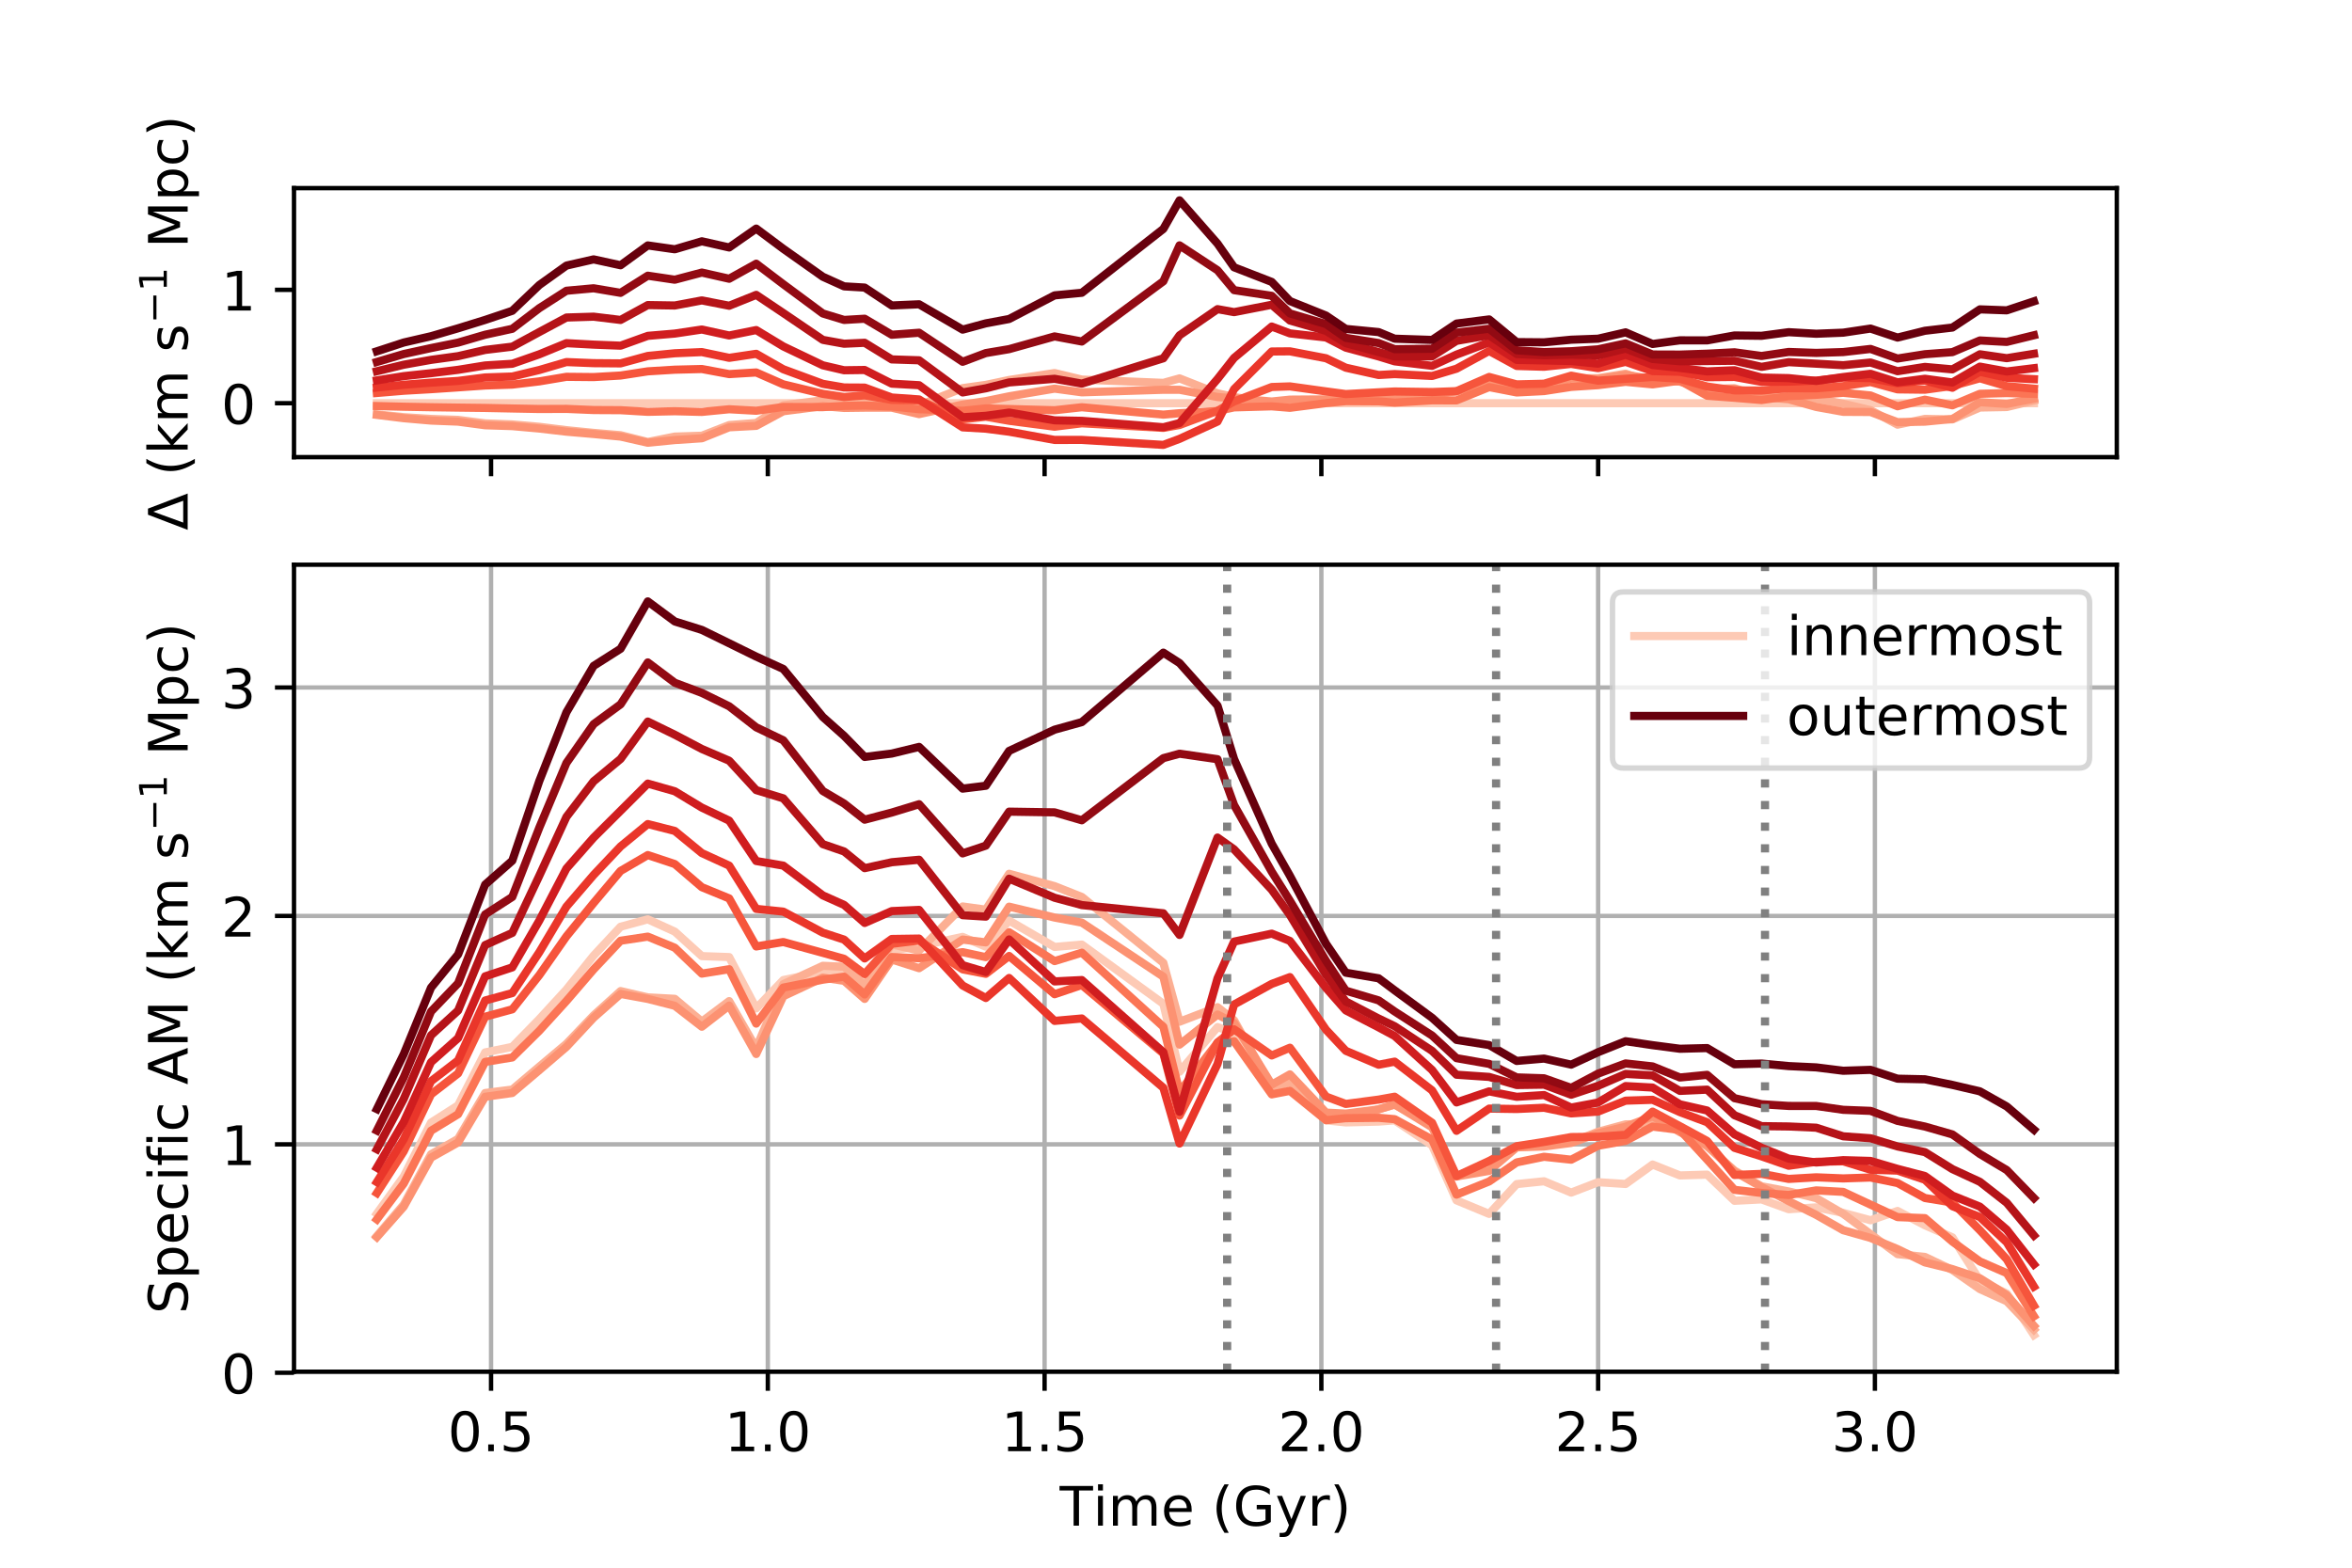 <?xml version="1.0"?>
 <!-- Created with matplotlib (https://matplotlib.org/) -->
<svg height="288" version="1.1" viewBox="0 0 432 288" width="432" xmlns="http://www.w3.org/2000/svg" xmlns:xlink="http://www.w3.org/1999/xlink"> <defs> <style type="text/css">
*{stroke-linecap:butt;stroke-linejoin:round;} </style> </defs> <g id="figure_1"> <g id="patch_1"> <path d="M 0 288 L 432 288 L 432 0 L 0 0 z
" style="fill:#ffffff;"></path> </g> <g id="axes_1"> <g id="patch_2"> <path d="M 54 83.978 L 388.8 83.978 L 388.8 34.56 L 54 34.56 z
" style="fill:#ffffff;"></path> </g> <g id="matplotlib.axis_1"> <g id="xtick_1"> <g id="line2d_1"> <defs> <path d="M 0 0 L 0 3.5 " id="m465f547530" style="stroke:#000000;stroke-width:0.8;"></path> </defs> <g> <use style="stroke:#000000;stroke-width:0.8;" x="90.193" xlink:href="#m465f547530" y="83.978"></use> </g> </g> </g> <g id="xtick_2"> <g id="line2d_2"> <g> <use style="stroke:#000000;stroke-width:0.8;" x="141.028" xlink:href="#m465f547530" y="83.978"></use> </g> </g> </g> <g id="xtick_3"> <g id="line2d_3"> <g> <use style="stroke:#000000;stroke-width:0.8;" x="191.863" xlink:href="#m465f547530" y="83.978"></use> </g> </g> </g> <g id="xtick_4"> <g id="line2d_4"> <g> <use style="stroke:#000000;stroke-width:0.8;" x="242.699" xlink:href="#m465f547530" y="83.978"></use> </g> </g> </g> <g id="xtick_5"> <g id="line2d_5"> <g> <use style="stroke:#000000;stroke-width:0.8;" x="293.534" xlink:href="#m465f547530" y="83.978"></use> </g> </g> </g> <g id="xtick_6"> <g id="line2d_6"> <g> <use style="stroke:#000000;stroke-width:0.8;" x="344.369" xlink:href="#m465f547530" y="83.978"></use> </g> </g> </g> </g> <g id="matplotlib.axis_2"> <g id="ytick_1"> <g id="line2d_7"> <defs> <path d="M 0 0 L -3.5 0 " id="mdb90ae3351" style="stroke:#000000;stroke-width:0.8;"></path> </defs> <g> <use style="stroke:#000000;stroke-width:0.8;" x="54" xlink:href="#mdb90ae3351" y="74.076"></use> </g> </g> <g id="text_1">  <defs> <path d="M 31.781 66.406 Q 24.172 66.406 20.328 58.906 Q 16.5 51.422 16.5 36.375 Q 16.5 21.391 20.328 13.891 Q 24.172 6.391 31.781 6.391 Q 39.453 6.391 43.281 13.891 Q 47.125 21.391 47.125 36.375 Q 47.125 51.422 43.281 58.906 Q 39.453 66.406 31.781 66.406 z
M 31.781 74.219 Q 44.047 74.219 50.516 64.516 Q 56.984 54.828 56.984 36.375 Q 56.984 17.969 50.516 8.266 Q 44.047 -1.422 31.781 -1.422 Q 19.531 -1.422 13.062 8.266 Q 6.594 17.969 6.594 36.375 Q 6.594 54.828 13.062 64.516 Q 19.531 74.219 31.781 74.219 z
" id="DejaVuSans-48"></path> </defs> <g transform="translate(40.638 77.876)scale(0.1 -0.1)"> <use xlink:href="#DejaVuSans-48"></use> </g> </g> </g> <g id="ytick_2"> <g id="line2d_8"> <g> <use style="stroke:#000000;stroke-width:0.8;" x="54" xlink:href="#mdb90ae3351" y="53.247"></use> </g> </g> <g id="text_2">  <defs> <path d="M 12.406 8.297 L 28.516 8.297 L 28.516 63.922 L 10.984 60.406 L 10.984 69.391 L 28.422 72.906 L 38.281 72.906 L 38.281 8.297 L 54.391 8.297 L 54.391 0 L 12.406 0 z
" id="DejaVuSans-49"></path> </defs> <g transform="translate(40.638 57.047)scale(0.1 -0.1)"> <use xlink:href="#DejaVuSans-49"></use> </g> </g> </g> <g id="text_3">  <defs> <path d="M 34.188 63.188 L 14.156 8.203 L 54.25 8.203 z
M 0.781 0 L 28.609 72.906 L 39.797 72.906 L 67.578 0 z
" id="DejaVuSans-916"></path> <path id="DejaVuSans-32"></path> <path d="M 31 75.875 Q 24.469 64.656 21.281 53.656 Q 18.109 42.672 18.109 31.391 Q 18.109 20.125 21.312 9.062 Q 24.516 -2 31 -13.188 L 23.188 -13.188 Q 15.875 -1.703 12.234 9.375 Q 8.594 20.453 8.594 31.391 Q 8.594 42.281 12.203 53.312 Q 15.828 64.359 23.188 75.875 z
" id="DejaVuSans-40"></path> <path d="M 9.078 75.984 L 18.109 75.984 L 18.109 31.109 L 44.922 54.688 L 56.391 54.688 L 27.391 29.109 L 57.625 0 L 45.906 0 L 18.109 26.703 L 18.109 0 L 9.078 0 z
" id="DejaVuSans-107"></path> <path d="M 52 44.188 Q 55.375 50.25 60.062 53.125 Q 64.75 56 71.094 56 Q 79.641 56 84.281 50.016 Q 88.922 44.047 88.922 33.016 L 88.922 0 L 79.891 0 L 79.891 32.719 Q 79.891 40.578 77.094 44.375 Q 74.312 48.188 68.609 48.188 Q 61.625 48.188 57.562 43.547 Q 53.516 38.922 53.516 30.906 L 53.516 0 L 44.484 0 L 44.484 32.719 Q 44.484 40.625 41.703 44.406 Q 38.922 48.188 33.109 48.188 Q 26.219 48.188 22.156 43.531 Q 18.109 38.875 18.109 30.906 L 18.109 0 L 9.078 0 L 9.078 54.688 L 18.109 54.688 L 18.109 46.188 Q 21.188 51.219 25.484 53.609 Q 29.781 56 35.688 56 Q 41.656 56 45.828 52.969 Q 50 49.953 52 44.188 z
" id="DejaVuSans-109"></path> <path d="M 44.281 53.078 L 44.281 44.578 Q 40.484 46.531 36.375 47.5 Q 32.281 48.484 27.875 48.484 Q 21.188 48.484 17.844 46.438 Q 14.5 44.391 14.5 40.281 Q 14.5 37.156 16.891 35.375 Q 19.281 33.594 26.516 31.984 L 29.594 31.297 Q 39.156 29.25 43.188 25.516 Q 47.219 21.781 47.219 15.094 Q 47.219 7.469 41.188 3.016 Q 35.156 -1.422 24.609 -1.422 Q 20.219 -1.422 15.453 -0.562 Q 10.688 0.297 5.422 2 L 5.422 11.281 Q 10.406 8.688 15.234 7.391 Q 20.062 6.109 24.812 6.109 Q 31.156 6.109 34.562 8.281 Q 37.984 10.453 37.984 14.406 Q 37.984 18.062 35.516 20.016 Q 33.062 21.969 24.703 23.781 L 21.578 24.516 Q 13.234 26.266 9.516 29.906 Q 5.812 33.547 5.812 39.891 Q 5.812 47.609 11.281 51.797 Q 16.75 56 26.812 56 Q 31.781 56 36.172 55.266 Q 40.578 54.547 44.281 53.078 z
" id="DejaVuSans-115"></path> <path d="M 10.594 35.5 L 73.188 35.5 L 73.188 27.203 L 10.594 27.203 z
" id="DejaVuSans-8722"></path> <path d="M 9.812 72.906 L 24.516 72.906 L 43.109 23.297 L 61.812 72.906 L 76.516 72.906 L 76.516 0 L 66.891 0 L 66.891 64.016 L 48.094 14.016 L 38.188 14.016 L 19.391 64.016 L 19.391 0 L 9.812 0 z
" id="DejaVuSans-77"></path> <path d="M 18.109 8.203 L 18.109 -20.797 L 9.078 -20.797 L 9.078 54.688 L 18.109 54.688 L 18.109 46.391 Q 20.953 51.266 25.266 53.625 Q 29.594 56 35.594 56 Q 45.562 56 51.781 48.094 Q 58.016 40.188 58.016 27.297 Q 58.016 14.406 51.781 6.484 Q 45.562 -1.422 35.594 -1.422 Q 29.594 -1.422 25.266 0.953 Q 20.953 3.328 18.109 8.203 z
M 48.688 27.297 Q 48.688 37.203 44.609 42.844 Q 40.531 48.484 33.406 48.484 Q 26.266 48.484 22.188 42.844 Q 18.109 37.203 18.109 27.297 Q 18.109 17.391 22.188 11.75 Q 26.266 6.109 33.406 6.109 Q 40.531 6.109 44.609 11.75 Q 48.688 17.391 48.688 27.297 z
" id="DejaVuSans-112"></path> <path d="M 48.781 52.594 L 48.781 44.188 Q 44.969 46.297 41.141 47.344 Q 37.312 48.391 33.406 48.391 Q 24.656 48.391 19.812 42.844 Q 14.984 37.312 14.984 27.297 Q 14.984 17.281 19.812 11.734 Q 24.656 6.203 33.406 6.203 Q 37.312 6.203 41.141 7.25 Q 44.969 8.297 48.781 10.406 L 48.781 2.094 Q 45.016 0.344 40.984 -0.531 Q 36.969 -1.422 32.422 -1.422 Q 20.062 -1.422 12.781 6.344 Q 5.516 14.109 5.516 27.297 Q 5.516 40.672 12.859 48.328 Q 20.219 56 33.016 56 Q 37.156 56 41.109 55.141 Q 45.062 54.297 48.781 52.594 z
" id="DejaVuSans-99"></path> <path d="M 8.016 75.875 L 15.828 75.875 Q 23.141 64.359 26.781 53.312 Q 30.422 42.281 30.422 31.391 Q 30.422 20.453 26.781 9.375 Q 23.141 -1.703 15.828 -13.188 L 8.016 -13.188 Q 14.5 -2 17.703 9.062 Q 20.906 20.125 20.906 31.391 Q 20.906 42.672 17.703 53.656 Q 14.5 64.656 8.016 75.875 z
" id="DejaVuSans-41"></path> </defs> <g transform="translate(34.538 97.419)rotate(-90)scale(0.1 -0.1)"> <use transform="translate(0 0.684)" xlink:href="#DejaVuSans-916"></use> <use transform="translate(68.408 0.684)" xlink:href="#DejaVuSans-32"></use> <use transform="translate(100.195 0.684)" xlink:href="#DejaVuSans-40"></use> <use transform="translate(139.209 0.684)" xlink:href="#DejaVuSans-107"></use> <use transform="translate(197.119 0.684)" xlink:href="#DejaVuSans-109"></use> <use transform="translate(327.002 0.684)" xlink:href="#DejaVuSans-115"></use> <use transform="translate(380.058 38.966)scale(0.7)" xlink:href="#DejaVuSans-8722"></use> <use transform="translate(438.711 38.966)scale(0.7)" xlink:href="#DejaVuSans-49"></use> <use transform="translate(518.451 0.684)" xlink:href="#DejaVuSans-77"></use> <use transform="translate(604.731 0.684)" xlink:href="#DejaVuSans-112"></use> <use transform="translate(668.207 0.684)" xlink:href="#DejaVuSans-99"></use> <use transform="translate(723.188 0.684)" xlink:href="#DejaVuSans-41"></use> </g> </g> </g> <g id="line2d_9"> <path clip-path="url(#p749b520348)" d="M 69.218 74.076 L 74.155 74.076 L 79.167 74.076 L 84.14 74.076 L 89.109 74.076 L 94.092 74.076 L 99.06 74.076 L 104.04 74.076 L 109.031 74.076 L 113.983 74.076 L 118.982 74.076 L 123.941 74.076 L 128.911 74.076 L 133.93 74.076 L 138.896 74.076 L 143.87 74.076 L 151.135 74.076 L 155.042 74.076 L 158.816 74.076 L 163.79 74.076 L 168.813 74.076 L 176.815 74.076 L 181.069 74.076 L 185.349 74.076 L 193.7 74.076 L 198.705 74.076 L 213.677 74.076 L 216.651 74.076 L 223.626 74.076 L 226.67 74.076 L 233.586 74.076 L 236.923 74.076 L 243.561 74.076 L 247.187 74.076 L 253.218 74.076 L 256.168 74.076 L 263.039 74.076 L 267.523 74.076 L 273.517 74.076 L 278.574 74.076 L 283.601 74.076 L 288.586 74.076 L 293.525 74.076 L 298.583 74.076 L 303.539 74.076 L 308.558 74.076 L 313.555 74.076 L 318.582 74.076 L 323.554 74.076 L 328.535 74.076 L 333.596 74.076 L 338.553 74.076 L 343.566 74.076 L 348.528 74.076 L 353.556 74.076 L 358.604 74.076 L 363.653 74.076 L 368.587 74.076 L 373.582 74.076 " style="fill:none;stroke:#fdcab5;stroke-linecap:square;stroke-width:1.5;"></path> </g> <g id="line2d_10"> <path clip-path="url(#p749b520348)" d="M 69.218 76.123 L 74.155 76.64 L 79.167 76.96 L 84.14 77.132 L 89.109 77.778 L 94.092 77.969 L 99.06 78.41 L 104.04 79.026 L 109.031 79.524 L 113.983 79.946 L 118.982 81.196 L 123.941 80.208 L 128.911 80.047 L 133.93 78.09 L 138.896 77.704 L 143.87 74.449 L 151.135 73.532 L 155.042 73.654 L 158.816 73.64 L 163.79 73.518 L 168.813 74.473 L 176.815 71.301 L 181.069 70.704 L 185.349 69.807 L 193.7 68.532 L 198.705 69.733 L 213.677 70.339 L 216.651 69.514 L 223.626 72.26 L 226.67 72.932 L 233.586 74.024 L 236.923 74.161 L 243.561 73.83 L 247.187 73.595 L 253.218 72.945 L 256.168 72.638 L 263.039 72.252 L 267.523 71.91 L 273.517 69.693 L 278.574 70.71 L 283.601 70.795 L 288.586 69.481 L 293.525 69.479 L 298.583 68.64 L 303.539 70.369 L 308.558 69.731 L 313.555 71.512 L 318.582 71.317 L 323.554 72.88 L 328.535 72.455 L 333.596 73.238 L 338.553 74.16 L 343.566 75.344 L 348.528 78.014 L 353.556 76.961 L 358.604 77.051 L 363.653 74.864 L 368.587 74.776 L 373.582 73.589 " style="fill:none;stroke:#fcaf93;stroke-linecap:square;stroke-width:1.5;"></path> </g> <g id="line2d_11"> <path clip-path="url(#p749b520348)" d="M 69.218 76.215 L 74.155 76.827 L 79.167 77.264 L 84.14 77.458 L 89.109 78.123 L 94.092 78.282 L 99.06 78.726 L 104.04 79.303 L 109.031 79.732 L 113.983 80.204 L 118.982 81.336 L 123.941 80.842 L 128.911 80.515 L 133.93 78.498 L 138.896 78.233 L 143.87 75.549 L 151.135 74.616 L 155.042 74.943 L 158.816 74.895 L 163.79 74.895 L 168.813 76.078 L 176.815 74.323 L 181.069 73.685 L 185.349 72.806 L 193.7 71.397 L 198.705 72.073 L 213.677 71.604 L 216.651 71.605 L 223.626 72.933 L 226.67 73.173 L 233.586 73.76 L 236.923 73.415 L 243.561 73.368 L 247.187 73.274 L 253.218 72.963 L 256.168 72.625 L 263.039 72.437 L 267.523 71.897 L 273.517 70.152 L 278.574 70.727 L 283.601 70.906 L 288.586 69.549 L 293.525 69.617 L 298.583 68.85 L 303.539 69.675 L 308.558 70.122 L 313.555 71.411 L 318.582 71.412 L 323.554 72.951 L 328.535 73.34 L 333.596 74.764 L 338.553 75.658 L 343.566 75.688 L 348.528 77.554 L 353.556 77.462 L 358.604 76.972 L 363.653 73.88 L 368.587 74.21 L 373.582 73.243 " style="fill:none;stroke:#fc9272;stroke-linecap:square;stroke-width:1.5;"></path> </g> <g id="line2d_12"> <path clip-path="url(#p749b520348)" d="M 69.218 74.596 L 74.155 74.719 L 79.167 74.811 L 84.14 74.882 L 89.109 74.942 L 94.092 75.043 L 99.06 75.136 L 104.04 75.116 L 109.031 75.328 L 113.983 75.355 L 118.982 75.656 L 123.941 75.546 L 128.911 75.672 L 133.93 75.183 L 138.896 75.461 L 143.87 74.764 L 151.135 74.796 L 155.042 74.564 L 158.816 74.492 L 163.79 74.672 L 168.813 75.173 L 176.815 75.468 L 181.069 75.03 L 185.349 75.139 L 193.7 75.367 L 198.705 74.815 L 213.677 76.171 L 216.651 75.911 L 223.626 75.503 L 226.67 74.839 L 233.586 74.646 L 236.923 74.919 L 243.561 74.06 L 247.187 73.693 L 253.218 73.73 L 256.168 73.969 L 263.039 73.543 L 267.523 73.554 L 273.517 71.117 L 278.574 72.098 L 283.601 71.844 L 288.586 71.076 L 293.525 70.754 L 298.583 70.143 L 303.539 70.614 L 308.558 69.927 L 313.555 72.704 L 318.582 73.076 L 323.554 73.488 L 328.535 72.779 L 333.596 72.529 L 338.553 72.16 L 343.566 72.652 L 348.528 74.638 L 353.556 73.426 L 358.604 74.462 L 363.653 72.345 L 368.587 72.21 L 373.582 72.363 " style="fill:none;stroke:#fb7555;stroke-linecap:square;stroke-width:1.5;"></path> </g> <g id="line2d_13"> <path clip-path="url(#p749b520348)" d="M 69.218 72.194 L 74.155 71.782 L 79.167 71.496 L 84.14 71.162 L 89.109 70.819 L 94.092 70.653 L 99.06 70.062 L 104.04 69.226 L 109.031 69.273 L 113.983 68.988 L 118.982 68.218 L 123.941 67.916 L 128.911 67.791 L 133.93 68.726 L 138.896 68.425 L 143.87 70.608 L 151.135 72.351 L 155.042 72.935 L 158.816 72.634 L 163.79 73.465 L 168.813 73.554 L 176.815 77.037 L 181.069 76.552 L 185.349 77.302 L 193.7 78.387 L 198.705 77.763 L 213.677 78.606 L 216.651 78.075 L 223.626 75.469 L 226.67 73.754 L 233.586 71.097 L 236.923 70.985 L 243.561 71.907 L 247.187 72.393 L 253.218 72.07 L 256.168 71.919 L 263.039 72.019 L 267.523 71.859 L 273.517 69.247 L 278.574 70.618 L 283.601 70.489 L 288.586 69.012 L 293.525 69.933 L 298.583 69.59 L 303.539 69.252 L 308.558 69.584 L 313.555 71.006 L 318.582 71.72 L 323.554 71.748 L 328.535 71.313 L 333.596 71.336 L 338.553 70.932 L 343.566 70.18 L 348.528 71.53 L 353.556 71.591 L 358.604 70.902 L 363.653 69.497 L 368.587 70.943 L 373.582 71.401 " style="fill:none;stroke:#f6553c;stroke-linecap:square;stroke-width:1.5;"></path> </g> <g id="line2d_14"> <path clip-path="url(#p749b520348)" d="M 69.218 71.197 L 74.155 70.681 L 79.167 70.297 L 84.14 69.978 L 89.109 69.341 L 94.092 69.17 L 99.06 67.974 L 104.04 66.514 L 109.031 66.716 L 113.983 66.757 L 118.982 65.391 L 123.941 64.898 L 128.911 64.682 L 133.93 65.737 L 138.896 64.999 L 143.87 67.835 L 151.135 70.512 L 155.042 71.185 L 158.816 71.206 L 163.79 73.025 L 168.813 73.377 L 176.815 78.509 L 181.069 78.755 L 185.349 79.31 L 193.7 80.82 L 198.705 80.815 L 213.677 81.732 L 216.651 80.621 L 223.626 77.444 L 226.67 71.488 L 233.586 64.572 L 236.923 64.544 L 243.561 65.815 L 247.187 67.549 L 253.218 68.891 L 256.168 68.722 L 263.039 69.068 L 267.523 67.734 L 273.517 64.473 L 278.574 67.229 L 283.601 67.373 L 288.586 66.856 L 293.525 67.638 L 298.583 66.479 L 303.539 68.173 L 308.558 68.302 L 313.555 69.298 L 318.582 69.248 L 323.554 70.152 L 328.535 70.113 L 333.596 69.921 L 338.553 69.373 L 343.566 69.47 L 348.528 70.397 L 353.556 69.924 L 358.604 71.235 L 363.653 68.296 L 368.587 69.4 L 373.582 69.66 " style="fill:none;stroke:#ea362a;stroke-linecap:square;stroke-width:1.5;"></path> </g> <g id="line2d_15"> <path clip-path="url(#p749b520348)" d="M 69.218 69.883 L 74.155 69.101 L 79.167 68.561 L 84.14 67.942 L 89.109 67.138 L 94.092 66.829 L 99.06 65.087 L 104.04 63.039 L 109.031 63.311 L 113.983 63.504 L 118.982 61.701 L 123.941 61.28 L 128.911 60.536 L 133.93 61.634 L 138.896 60.635 L 143.87 63.639 L 151.135 67.111 L 155.042 68.02 L 158.816 67.969 L 163.79 70.483 L 168.813 70.764 L 176.815 76.654 L 181.069 76.389 L 185.349 75.796 L 193.7 77.219 L 198.705 77.311 L 213.677 78.489 L 216.651 77.723 L 223.626 69.628 L 226.67 65.753 L 233.586 59.989 L 236.923 61.246 L 243.561 61.999 L 247.187 63.863 L 253.218 65.482 L 256.168 66.383 L 263.039 67.208 L 267.523 65.144 L 273.517 62.902 L 278.574 66.117 L 283.601 66.215 L 288.586 66.322 L 293.525 66.812 L 298.583 65.149 L 303.539 67.054 L 308.558 67.589 L 313.555 68.228 L 318.582 68.015 L 323.554 69.364 L 328.535 69.465 L 333.596 69.984 L 338.553 69.268 L 343.566 68.668 L 348.528 70.238 L 353.556 69.583 L 358.604 70.266 L 363.653 67.348 L 368.587 68.248 L 373.582 67.634 " style="fill:none;stroke:#d01d1f;stroke-linecap:square;stroke-width:1.5;"></path> </g> <g id="line2d_16"> <path clip-path="url(#p749b520348)" d="M 69.218 68.199 L 74.155 67.003 L 79.167 66.11 L 84.14 65.428 L 89.109 64.284 L 94.092 63.684 L 99.06 60.996 L 104.04 58.331 L 109.031 58.177 L 113.983 58.778 L 118.982 56.045 L 123.941 56.123 L 128.911 55.188 L 133.93 56.169 L 138.896 54.17 L 143.87 57.505 L 151.135 62.439 L 155.042 63.145 L 158.816 62.972 L 163.79 66.027 L 168.813 66.19 L 176.815 72.098 L 181.069 71.337 L 185.349 70.255 L 193.7 69.59 L 198.705 70.474 L 213.677 65.821 L 216.651 61.6 L 223.626 56.792 L 226.67 57.342 L 233.586 55.988 L 236.923 58.885 L 243.561 60.789 L 247.187 63.05 L 253.218 64.678 L 256.168 65.494 L 263.039 65.464 L 267.523 62.618 L 273.517 61.585 L 278.574 65.043 L 283.601 65.266 L 288.586 65.152 L 293.525 65.287 L 298.583 64.041 L 303.539 65.949 L 308.558 66.367 L 313.555 66.328 L 318.582 66.275 L 323.554 67.395 L 328.535 66.53 L 333.596 66.812 L 338.553 67.094 L 343.566 66.599 L 348.528 68.194 L 353.556 67.404 L 358.604 67.855 L 363.653 65.084 L 368.587 65.8 L 373.582 64.994 " style="fill:none;stroke:#b51318;stroke-linecap:square;stroke-width:1.5;"></path> </g> <g id="line2d_17"> <path clip-path="url(#p749b520348)" d="M 69.218 66.498 L 74.155 65.039 L 79.167 63.944 L 84.14 62.942 L 89.109 61.492 L 94.092 60.405 L 99.06 56.611 L 104.04 53.414 L 109.031 52.96 L 113.983 53.798 L 118.982 50.65 L 123.941 51.385 L 128.911 50.074 L 133.93 51.207 L 138.896 48.444 L 143.87 52.212 L 151.135 57.591 L 155.042 58.776 L 158.816 58.552 L 163.79 61.498 L 168.813 61.126 L 176.815 66.463 L 181.069 64.863 L 185.349 64.141 L 193.7 61.803 L 198.705 62.741 L 213.677 51.674 L 216.651 45.074 L 223.626 49.648 L 226.67 53.302 L 233.586 54.346 L 236.923 57.581 L 243.561 59.54 L 247.187 62.064 L 253.218 63.023 L 256.168 64.149 L 263.039 64.067 L 267.523 61.108 L 273.517 60.394 L 278.574 64.346 L 283.601 64.686 L 288.586 64.525 L 293.525 64.176 L 298.583 63.084 L 303.539 65.127 L 308.558 65.144 L 313.555 64.977 L 318.582 64.72 L 323.554 65.397 L 328.535 64.658 L 333.596 64.831 L 338.553 64.677 L 343.566 64.103 L 348.528 65.865 L 353.556 65.072 L 358.604 64.69 L 363.653 62.547 L 368.587 62.813 L 373.582 61.589 " style="fill:none;stroke:#920a13;stroke-linecap:square;stroke-width:1.5;"></path> </g> <g id="line2d_18"> <path clip-path="url(#p749b520348)" d="M 69.218 64.537 L 74.155 62.925 L 79.167 61.766 L 84.14 60.312 L 89.109 58.773 L 94.092 57.099 L 99.06 52.358 L 104.04 48.79 L 109.031 47.651 L 113.983 48.731 L 118.982 45.087 L 123.941 45.795 L 128.911 44.33 L 133.93 45.462 L 138.896 41.994 L 143.87 45.706 L 151.135 50.841 L 155.042 52.607 L 158.816 52.829 L 163.79 56.118 L 168.813 55.9 L 176.815 60.557 L 181.069 59.403 L 185.349 58.603 L 193.7 54.263 L 198.705 53.787 L 213.677 42.054 L 216.651 36.806 L 223.626 44.759 L 226.67 49.107 L 233.586 51.792 L 236.923 55.306 L 243.561 57.972 L 247.187 60.425 L 253.218 61.008 L 256.168 62.222 L 263.039 62.449 L 267.523 59.443 L 273.517 58.679 L 278.574 62.847 L 283.601 62.889 L 288.586 62.408 L 293.525 62.224 L 298.583 61.057 L 303.539 63.191 L 308.558 62.524 L 313.555 62.535 L 318.582 61.628 L 323.554 61.688 L 328.535 61.024 L 333.596 61.312 L 338.553 61.114 L 343.566 60.362 L 348.528 62.015 L 353.556 60.764 L 358.604 60.175 L 363.653 56.832 L 368.587 57.013 L 373.582 55.355 " style="fill:none;stroke:#67000d;stroke-linecap:square;stroke-width:1.5;"></path> </g> <g id="patch_3"> <path d="M 54 83.978 L 54 34.56 " style="fill:none;stroke:#000000;stroke-linecap:square;stroke-linejoin:miter;stroke-width:0.8;"></path> </g> <g id="patch_4"> <path d="M 388.8 83.978 L 388.8 34.56 " style="fill:none;stroke:#000000;stroke-linecap:square;stroke-linejoin:miter;stroke-width:0.8;"></path> </g> <g id="patch_5"> <path d="M 54 83.978 L 388.8 83.978 " style="fill:none;stroke:#000000;stroke-linecap:square;stroke-linejoin:miter;stroke-width:0.8;"></path> </g> <g id="patch_6"> <path d="M 54 34.56 L 388.8 34.56 " style="fill:none;stroke:#000000;stroke-linecap:square;stroke-linejoin:miter;stroke-width:0.8;"></path> </g> </g> <g id="axes_2"> <g id="patch_7"> <path d="M 54 252 L 388.8 252 L 388.8 103.745 L 54 103.745 z
" style="fill:#ffffff;"></path> </g> <g id="matplotlib.axis_3"> <g id="xtick_7"> <g id="line2d_19"> <path clip-path="url(#p226a833ae9)" d="M 90.193 252 L 90.193 103.745 " style="fill:none;stroke:#b0b0b0;stroke-linecap:square;stroke-width:0.8;"></path> </g> <g id="line2d_20"> <g> <use style="stroke:#000000;stroke-width:0.8;" x="90.193" xlink:href="#m465f547530" y="252"></use> </g> </g> <g id="text_4">  <defs> <path d="M 10.688 12.406 L 21 12.406 L 21 0 L 10.688 0 z
" id="DejaVuSans-46"></path> <path d="M 10.797 72.906 L 49.516 72.906 L 49.516 64.594 L 19.828 64.594 L 19.828 46.734 Q 21.969 47.469 24.109 47.828 Q 26.266 48.188 28.422 48.188 Q 40.625 48.188 47.75 41.5 Q 54.891 34.812 54.891 23.391 Q 54.891 11.625 47.562 5.094 Q 40.234 -1.422 26.906 -1.422 Q 22.312 -1.422 17.547 -0.641 Q 12.797 0.141 7.719 1.703 L 7.719 11.625 Q 12.109 9.234 16.797 8.062 Q 21.484 6.891 26.703 6.891 Q 35.156 6.891 40.078 11.328 Q 45.016 15.766 45.016 23.391 Q 45.016 31 40.078 35.438 Q 35.156 39.891 26.703 39.891 Q 22.75 39.891 18.812 39.016 Q 14.891 38.141 10.797 36.281 z
" id="DejaVuSans-53"></path> </defs> <g transform="translate(82.241 266.598)scale(0.1 -0.1)"> <use xlink:href="#DejaVuSans-48"></use> <use x="63.623" xlink:href="#DejaVuSans-46"></use> <use x="95.41" xlink:href="#DejaVuSans-53"></use> </g> </g> </g> <g id="xtick_8"> <g id="line2d_21"> <path clip-path="url(#p226a833ae9)" d="M 141.028 252 L 141.028 103.745 " style="fill:none;stroke:#b0b0b0;stroke-linecap:square;stroke-width:0.8;"></path> </g> <g id="line2d_22"> <g> <use style="stroke:#000000;stroke-width:0.8;" x="141.028" xlink:href="#m465f547530" y="252"></use> </g> </g> <g id="text_5">  <g transform="translate(133.077 266.598)scale(0.1 -0.1)"> <use xlink:href="#DejaVuSans-49"></use> <use x="63.623" xlink:href="#DejaVuSans-46"></use> <use x="95.41" xlink:href="#DejaVuSans-48"></use> </g> </g> </g> <g id="xtick_9"> <g id="line2d_23"> <path clip-path="url(#p226a833ae9)" d="M 191.863 252 L 191.863 103.745 " style="fill:none;stroke:#b0b0b0;stroke-linecap:square;stroke-width:0.8;"></path> </g> <g id="line2d_24"> <g> <use style="stroke:#000000;stroke-width:0.8;" x="191.863" xlink:href="#m465f547530" y="252"></use> </g> </g> <g id="text_6">  <g transform="translate(183.912 266.598)scale(0.1 -0.1)"> <use xlink:href="#DejaVuSans-49"></use> <use x="63.623" xlink:href="#DejaVuSans-46"></use> <use x="95.41" xlink:href="#DejaVuSans-53"></use> </g> </g> </g> <g id="xtick_10"> <g id="line2d_25"> <path clip-path="url(#p226a833ae9)" d="M 242.699 252 L 242.699 103.745 " style="fill:none;stroke:#b0b0b0;stroke-linecap:square;stroke-width:0.8;"></path> </g> <g id="line2d_26"> <g> <use style="stroke:#000000;stroke-width:0.8;" x="242.699" xlink:href="#m465f547530" y="252"></use> </g> </g> <g id="text_7">  <defs> <path d="M 19.188 8.297 L 53.609 8.297 L 53.609 0 L 7.328 0 L 7.328 8.297 Q 12.938 14.109 22.625 23.891 Q 32.328 33.688 34.812 36.531 Q 39.547 41.844 41.422 45.531 Q 43.312 49.219 43.312 52.781 Q 43.312 58.594 39.234 62.25 Q 35.156 65.922 28.609 65.922 Q 23.969 65.922 18.812 64.312 Q 13.672 62.703 7.812 59.422 L 7.812 69.391 Q 13.766 71.781 18.938 73 Q 24.125 74.219 28.422 74.219 Q 39.75 74.219 46.484 68.547 Q 53.219 62.891 53.219 53.422 Q 53.219 48.922 51.531 44.891 Q 49.859 40.875 45.406 35.406 Q 44.188 33.984 37.641 27.219 Q 31.109 20.453 19.188 8.297 z
" id="DejaVuSans-50"></path> </defs> <g transform="translate(234.747 266.598)scale(0.1 -0.1)"> <use xlink:href="#DejaVuSans-50"></use> <use x="63.623" xlink:href="#DejaVuSans-46"></use> <use x="95.41" xlink:href="#DejaVuSans-48"></use> </g> </g> </g> <g id="xtick_11"> <g id="line2d_27"> <path clip-path="url(#p226a833ae9)" d="M 293.534 252 L 293.534 103.745 " style="fill:none;stroke:#b0b0b0;stroke-linecap:square;stroke-width:0.8;"></path> </g> <g id="line2d_28"> <g> <use style="stroke:#000000;stroke-width:0.8;" x="293.534" xlink:href="#m465f547530" y="252"></use> </g> </g> <g id="text_8">  <g transform="translate(285.582 266.598)scale(0.1 -0.1)"> <use xlink:href="#DejaVuSans-50"></use> <use x="63.623" xlink:href="#DejaVuSans-46"></use> <use x="95.41" xlink:href="#DejaVuSans-53"></use> </g> </g> </g> <g id="xtick_12"> <g id="line2d_29"> <path clip-path="url(#p226a833ae9)" d="M 344.369 252 L 344.369 103.745 " style="fill:none;stroke:#b0b0b0;stroke-linecap:square;stroke-width:0.8;"></path> </g> <g id="line2d_30"> <g> <use style="stroke:#000000;stroke-width:0.8;" x="344.369" xlink:href="#m465f547530" y="252"></use> </g> </g> <g id="text_9">  <defs> <path d="M 40.578 39.312 Q 47.656 37.797 51.625 33 Q 55.609 28.219 55.609 21.188 Q 55.609 10.406 48.188 4.484 Q 40.766 -1.422 27.094 -1.422 Q 22.516 -1.422 17.656 -0.516 Q 12.797 0.391 7.625 2.203 L 7.625 11.719 Q 11.719 9.328 16.594 8.109 Q 21.484 6.891 26.812 6.891 Q 36.078 6.891 40.938 10.547 Q 45.797 14.203 45.797 21.188 Q 45.797 27.641 41.281 31.266 Q 36.766 34.906 28.719 34.906 L 20.219 34.906 L 20.219 43.016 L 29.109 43.016 Q 36.375 43.016 40.234 45.922 Q 44.094 48.828 44.094 54.297 Q 44.094 59.906 40.109 62.906 Q 36.141 65.922 28.719 65.922 Q 24.656 65.922 20.016 65.031 Q 15.375 64.156 9.812 62.312 L 9.812 71.094 Q 15.438 72.656 20.344 73.438 Q 25.25 74.219 29.594 74.219 Q 40.828 74.219 47.359 69.109 Q 53.906 64.016 53.906 55.328 Q 53.906 49.266 50.438 45.094 Q 46.969 40.922 40.578 39.312 z
" id="DejaVuSans-51"></path> </defs> <g transform="translate(336.418 266.598)scale(0.1 -0.1)"> <use xlink:href="#DejaVuSans-51"></use> <use x="63.623" xlink:href="#DejaVuSans-46"></use> <use x="95.41" xlink:href="#DejaVuSans-48"></use> </g> </g> </g> <g id="text_10">  <defs> <path d="M -0.297 72.906 L 61.375 72.906 L 61.375 64.594 L 35.5 64.594 L 35.5 0 L 25.594 0 L 25.594 64.594 L -0.297 64.594 z
" id="DejaVuSans-84"></path> <path d="M 9.422 54.688 L 18.406 54.688 L 18.406 0 L 9.422 0 z
M 9.422 75.984 L 18.406 75.984 L 18.406 64.594 L 9.422 64.594 z
" id="DejaVuSans-105"></path> <path d="M 56.203 29.594 L 56.203 25.203 L 14.891 25.203 Q 15.484 15.922 20.484 11.062 Q 25.484 6.203 34.422 6.203 Q 39.594 6.203 44.453 7.469 Q 49.312 8.734 54.109 11.281 L 54.109 2.781 Q 49.266 0.734 44.188 -0.344 Q 39.109 -1.422 33.891 -1.422 Q 20.797 -1.422 13.156 6.188 Q 5.516 13.812 5.516 26.812 Q 5.516 40.234 12.766 48.109 Q 20.016 56 32.328 56 Q 43.359 56 49.781 48.891 Q 56.203 41.797 56.203 29.594 z
M 47.219 32.234 Q 47.125 39.594 43.094 43.984 Q 39.062 48.391 32.422 48.391 Q 24.906 48.391 20.391 44.141 Q 15.875 39.891 15.188 32.172 z
" id="DejaVuSans-101"></path> <path d="M 59.516 10.406 L 59.516 29.984 L 43.406 29.984 L 43.406 38.094 L 69.281 38.094 L 69.281 6.781 Q 63.578 2.734 56.688 0.656 Q 49.812 -1.422 42 -1.422 Q 24.906 -1.422 15.25 8.562 Q 5.609 18.562 5.609 36.375 Q 5.609 54.25 15.25 64.234 Q 24.906 74.219 42 74.219 Q 49.125 74.219 55.547 72.453 Q 61.969 70.703 67.391 67.281 L 67.391 56.781 Q 61.922 61.422 55.766 63.766 Q 49.609 66.109 42.828 66.109 Q 29.438 66.109 22.719 58.641 Q 16.016 51.172 16.016 36.375 Q 16.016 21.625 22.719 14.156 Q 29.438 6.688 42.828 6.688 Q 48.047 6.688 52.141 7.594 Q 56.25 8.5 59.516 10.406 z
" id="DejaVuSans-71"></path> <path d="M 32.172 -5.078 Q 28.375 -14.844 24.75 -17.812 Q 21.141 -20.797 15.094 -20.797 L 7.906 -20.797 L 7.906 -13.281 L 13.188 -13.281 Q 16.891 -13.281 18.938 -11.516 Q 21 -9.766 23.484 -3.219 L 25.094 0.875 L 2.984 54.688 L 12.5 54.688 L 29.594 11.922 L 46.688 54.688 L 56.203 54.688 z
" id="DejaVuSans-121"></path> <path d="M 41.109 46.297 Q 39.594 47.172 37.812 47.578 Q 36.031 48 33.891 48 Q 26.266 48 22.188 43.047 Q 18.109 38.094 18.109 28.812 L 18.109 0 L 9.078 0 L 9.078 54.688 L 18.109 54.688 L 18.109 46.188 Q 20.953 51.172 25.484 53.578 Q 30.031 56 36.531 56 Q 37.453 56 38.578 55.875 Q 39.703 55.766 41.062 55.516 z
" id="DejaVuSans-114"></path> </defs> <g transform="translate(194.633 280.277)scale(0.1 -0.1)"> <use xlink:href="#DejaVuSans-84"></use> <use x="61.037" xlink:href="#DejaVuSans-105"></use> <use x="88.82" xlink:href="#DejaVuSans-109"></use> <use x="186.232" xlink:href="#DejaVuSans-101"></use> <use x="247.756" xlink:href="#DejaVuSans-32"></use> <use x="279.543" xlink:href="#DejaVuSans-40"></use> <use x="318.557" xlink:href="#DejaVuSans-71"></use> <use x="396.047" xlink:href="#DejaVuSans-121"></use> <use x="455.227" xlink:href="#DejaVuSans-114"></use> <use x="496.34" xlink:href="#DejaVuSans-41"></use> </g> </g> </g> <g id="matplotlib.axis_4"> <g id="ytick_3"> <g id="line2d_31"> <path clip-path="url(#p226a833ae9)" d="M 54 252.188 L 388.8 252.188 " style="fill:none;stroke:#b0b0b0;stroke-linecap:square;stroke-width:0.8;"></path> </g> <g id="line2d_32"> <g> <use style="stroke:#000000;stroke-width:0.8;" x="54" xlink:href="#mdb90ae3351" y="252.188"></use> </g> </g> <g id="text_11">  <g transform="translate(40.638 255.987)scale(0.1 -0.1)"> <use xlink:href="#DejaVuSans-48"></use> </g> </g> </g> <g id="ytick_4"> <g id="line2d_33"> <path clip-path="url(#p226a833ae9)" d="M 54 210.226 L 388.8 210.226 " style="fill:none;stroke:#b0b0b0;stroke-linecap:square;stroke-width:0.8;"></path> </g> <g id="line2d_34"> <g> <use style="stroke:#000000;stroke-width:0.8;" x="54" xlink:href="#mdb90ae3351" y="210.226"></use> </g> </g> <g id="text_12">  <g transform="translate(40.638 214.025)scale(0.1 -0.1)"> <use xlink:href="#DejaVuSans-49"></use> </g> </g> </g> <g id="ytick_5"> <g id="line2d_35"> <path clip-path="url(#p226a833ae9)" d="M 54 168.264 L 388.8 168.264 " style="fill:none;stroke:#b0b0b0;stroke-linecap:square;stroke-width:0.8;"></path> </g> <g id="line2d_36"> <g> <use style="stroke:#000000;stroke-width:0.8;" x="54" xlink:href="#mdb90ae3351" y="168.264"></use> </g> </g> <g id="text_13">  <g transform="translate(40.638 172.063)scale(0.1 -0.1)"> <use xlink:href="#DejaVuSans-50"></use> </g> </g> </g> <g id="ytick_6"> <g id="line2d_37"> <path clip-path="url(#p226a833ae9)" d="M 54 126.302 L 388.8 126.302 " style="fill:none;stroke:#b0b0b0;stroke-linecap:square;stroke-width:0.8;"></path> </g> <g id="line2d_38"> <g> <use style="stroke:#000000;stroke-width:0.8;" x="54" xlink:href="#mdb90ae3351" y="126.302"></use> </g> </g> <g id="text_14">  <g transform="translate(40.638 130.101)scale(0.1 -0.1)"> <use xlink:href="#DejaVuSans-51"></use> </g> </g> </g> <g id="text_15">  <defs> <path d="M 53.516 70.516 L 53.516 60.891 Q 47.906 63.578 42.922 64.891 Q 37.938 66.219 33.297 66.219 Q 25.25 66.219 20.875 63.094 Q 16.5 59.969 16.5 54.203 Q 16.5 49.359 19.406 46.891 Q 22.312 44.438 30.422 42.922 L 36.375 41.703 Q 47.406 39.594 52.656 34.297 Q 57.906 29 57.906 20.125 Q 57.906 9.516 50.797 4.047 Q 43.703 -1.422 29.984 -1.422 Q 24.812 -1.422 18.969 -0.25 Q 13.141 0.922 6.891 3.219 L 6.891 13.375 Q 12.891 10.016 18.656 8.297 Q 24.422 6.594 29.984 6.594 Q 38.422 6.594 43.016 9.906 Q 47.609 13.234 47.609 19.391 Q 47.609 24.75 44.312 27.781 Q 41.016 30.812 33.5 32.328 L 27.484 33.5 Q 16.453 35.688 11.516 40.375 Q 6.594 45.062 6.594 53.422 Q 6.594 63.094 13.406 68.656 Q 20.219 74.219 32.172 74.219 Q 37.312 74.219 42.625 73.281 Q 47.953 72.359 53.516 70.516 z
" id="DejaVuSans-83"></path> <path d="M 37.109 75.984 L 37.109 68.5 L 28.516 68.5 Q 23.688 68.5 21.797 66.547 Q 19.922 64.594 19.922 59.516 L 19.922 54.688 L 34.719 54.688 L 34.719 47.703 L 19.922 47.703 L 19.922 0 L 10.891 0 L 10.891 47.703 L 2.297 47.703 L 2.297 54.688 L 10.891 54.688 L 10.891 58.5 Q 10.891 67.625 15.141 71.797 Q 19.391 75.984 28.609 75.984 z
" id="DejaVuSans-102"></path> <path d="M 34.188 63.188 L 20.797 26.906 L 47.609 26.906 z
M 28.609 72.906 L 39.797 72.906 L 67.578 0 L 57.328 0 L 50.688 18.703 L 17.828 18.703 L 11.188 0 L 0.781 0 z
" id="DejaVuSans-65"></path> </defs> <g transform="translate(34.538 241.373)rotate(-90)scale(0.1 -0.1)"> <use transform="translate(0 0.684)" xlink:href="#DejaVuSans-83"></use> <use transform="translate(63.477 0.684)" xlink:href="#DejaVuSans-112"></use> <use transform="translate(126.953 0.684)" xlink:href="#DejaVuSans-101"></use> <use transform="translate(188.477 0.684)" xlink:href="#DejaVuSans-99"></use> <use transform="translate(243.457 0.684)" xlink:href="#DejaVuSans-105"></use> <use transform="translate(271.24 0.684)" xlink:href="#DejaVuSans-102"></use> <use transform="translate(306.445 0.684)" xlink:href="#DejaVuSans-105"></use> <use transform="translate(334.229 0.684)" xlink:href="#DejaVuSans-99"></use> <use transform="translate(389.209 0.684)" xlink:href="#DejaVuSans-32"></use> <use transform="translate(420.996 0.684)" xlink:href="#DejaVuSans-65"></use> <use transform="translate(489.404 0.684)" xlink:href="#DejaVuSans-77"></use> <use transform="translate(575.684 0.684)" xlink:href="#DejaVuSans-32"></use> <use transform="translate(607.471 0.684)" xlink:href="#DejaVuSans-40"></use> <use transform="translate(646.484 0.684)" xlink:href="#DejaVuSans-107"></use> <use transform="translate(704.395 0.684)" xlink:href="#DejaVuSans-109"></use> <use transform="translate(834.277 0.684)" xlink:href="#DejaVuSans-115"></use> <use transform="translate(887.334 38.966)scale(0.7)" xlink:href="#DejaVuSans-8722"></use> <use transform="translate(945.986 38.966)scale(0.7)" xlink:href="#DejaVuSans-49"></use> <use transform="translate(1025.727 0.684)" xlink:href="#DejaVuSans-77"></use> <use transform="translate(1112.006 0.684)" xlink:href="#DejaVuSans-112"></use> <use transform="translate(1175.483 0.684)" xlink:href="#DejaVuSans-99"></use> <use transform="translate(1230.463 0.684)" xlink:href="#DejaVuSans-41"></use> </g> </g> </g> <g id="line2d_39"> <path clip-path="url(#p226a833ae9)" d="M 69.218 222.966 L 74.155 216.133 L 79.167 206.244 L 84.14 203.07 L 89.109 193.34 L 94.092 192.32 L 99.06 187.222 L 104.04 181.79 L 109.031 175.568 L 113.983 170.249 L 118.982 168.887 L 123.941 171.143 L 128.911 175.648 L 133.93 175.825 L 138.896 185.255 L 143.87 180.048 L 151.135 178.525 L 155.042 178.443 L 158.816 181.86 L 163.79 174.617 L 168.813 173.833 L 176.815 172.116 L 181.069 173.914 L 185.349 169.123 L 193.7 173.963 L 198.705 173.531 L 213.677 184.409 L 216.651 196.891 L 223.626 188.689 L 226.67 189.749 L 233.586 199.899 L 236.923 198.707 L 243.561 205.825 L 247.187 206.196 L 253.218 206.05 L 256.168 205.821 L 263.039 210.408 L 267.523 220.52 L 273.517 223.006 L 278.574 217.53 L 283.601 217.01 L 288.586 219.092 L 293.525 217.181 L 298.583 217.509 L 303.539 213.939 L 308.558 215.941 L 313.555 215.791 L 318.582 220.598 L 323.554 220.344 L 328.535 222.148 L 333.596 221.805 L 338.553 222.821 L 343.566 224.171 L 348.528 222.465 L 353.556 225.096 L 358.604 227.315 L 363.653 235.231 L 368.587 237.644 L 373.582 245.261 " style="fill:none;stroke:#fdcab5;stroke-linecap:square;stroke-width:1.5;"></path> </g> <g id="line2d_40"> <path clip-path="url(#p226a833ae9)" d="M 69.218 227.089 L 74.155 221.297 L 79.167 212.053 L 84.14 209.225 L 89.109 200.798 L 94.092 200.163 L 99.06 195.952 L 104.04 191.762 L 109.031 186.542 L 113.983 182.073 L 118.982 183.229 L 123.941 183.495 L 128.911 187.676 L 133.93 183.912 L 138.896 192.563 L 143.87 180.798 L 151.135 177.428 L 155.042 177.593 L 158.816 180.982 L 163.79 173.492 L 168.813 174.631 L 176.815 166.526 L 181.069 167.119 L 185.349 160.521 L 193.7 162.793 L 198.705 164.78 L 213.677 176.881 L 216.651 187.7 L 223.626 185.029 L 226.67 187.444 L 233.586 199.792 L 236.923 198.878 L 243.561 205.328 L 247.187 205.226 L 253.218 203.769 L 256.168 202.924 L 263.039 206.733 L 267.523 216.156 L 273.517 214.176 L 278.574 210.748 L 283.601 210.399 L 288.586 209.833 L 293.525 207.918 L 298.583 206.556 L 303.539 206.47 L 308.558 207.186 L 313.555 210.625 L 318.582 215.039 L 323.554 217.934 L 328.535 218.881 L 333.596 220.115 L 338.553 222.989 L 343.566 226.725 L 348.528 230.397 L 353.556 230.907 L 358.604 233.307 L 363.653 236.816 L 368.587 239.053 L 373.582 244.279 " style="fill:none;stroke:#fcaf93;stroke-linecap:square;stroke-width:1.5;"></path> </g> <g id="line2d_41"> <path clip-path="url(#p226a833ae9)" d="M 69.218 227.274 L 74.155 221.675 L 79.167 212.666 L 84.14 209.881 L 89.109 201.491 L 94.092 200.793 L 99.06 196.587 L 104.04 192.319 L 109.031 186.961 L 113.983 182.593 L 118.982 183.511 L 123.941 184.772 L 128.911 188.62 L 133.93 184.733 L 138.896 193.629 L 143.87 183.015 L 151.135 179.611 L 155.042 180.189 L 158.816 183.508 L 163.79 176.266 L 168.813 177.865 L 176.815 172.612 L 181.069 173.124 L 185.349 166.563 L 193.7 168.564 L 198.705 169.494 L 213.677 179.428 L 216.651 191.912 L 223.626 186.386 L 226.67 187.929 L 233.586 199.262 L 236.923 197.374 L 243.561 204.397 L 247.187 204.579 L 253.218 203.806 L 256.168 202.897 L 263.039 207.106 L 267.523 216.13 L 273.517 215.1 L 278.574 210.782 L 283.601 210.623 L 288.586 209.97 L 293.525 208.196 L 298.583 206.98 L 303.539 205.073 L 308.558 207.974 L 313.555 210.421 L 318.582 215.23 L 323.554 218.077 L 328.535 220.664 L 333.596 223.19 L 338.553 226.006 L 343.566 227.418 L 348.528 229.47 L 353.556 231.918 L 358.604 233.149 L 363.653 234.835 L 368.587 237.914 L 373.582 243.582 " style="fill:none;stroke:#fc9272;stroke-linecap:square;stroke-width:1.5;"></path> </g> <g id="line2d_42"> <path clip-path="url(#p226a833ae9)" d="M 69.218 224.013 L 74.155 217.428 L 79.167 207.724 L 84.14 204.693 L 89.109 195.085 L 94.092 194.268 L 99.06 189.355 L 104.04 183.884 L 109.031 178.089 L 113.983 172.823 L 118.982 172.068 L 123.941 174.104 L 128.911 178.863 L 133.93 178.055 L 138.896 188.044 L 143.87 181.434 L 151.135 179.975 L 155.042 179.425 L 158.816 182.696 L 163.79 175.817 L 168.813 176.042 L 176.815 174.92 L 181.069 175.836 L 185.349 171.264 L 193.7 176.564 L 198.705 175.019 L 213.677 188.629 L 216.651 200.586 L 223.626 191.563 L 226.67 191.286 L 233.586 201.047 L 236.923 200.404 L 243.561 205.791 L 247.187 205.423 L 253.218 205.352 L 256.168 205.604 L 263.039 209.333 L 267.523 219.467 L 273.517 217.045 L 278.574 213.544 L 283.601 212.512 L 288.586 213.047 L 293.525 210.487 L 298.583 209.585 L 303.539 206.964 L 308.558 207.582 L 313.555 213.027 L 318.582 218.583 L 323.554 219.158 L 328.535 219.533 L 333.596 218.688 L 338.553 218.96 L 343.566 221.302 L 348.528 223.596 L 353.556 223.785 L 358.604 228.092 L 363.653 231.742 L 368.587 233.884 L 373.582 241.809 " style="fill:none;stroke:#fb7555;stroke-linecap:square;stroke-width:1.5;"></path> </g> <g id="line2d_43"> <path clip-path="url(#p226a833ae9)" d="M 69.218 219.173 L 74.155 211.511 L 79.167 201.045 L 84.14 197.198 L 89.109 186.777 L 94.092 185.424 L 99.06 179.135 L 104.04 172.018 L 109.031 165.89 L 113.983 159.997 L 118.982 157.085 L 123.941 158.732 L 128.911 162.986 L 133.93 165.047 L 138.896 173.871 L 143.87 173.059 L 151.135 175.049 L 155.042 176.143 L 158.816 178.953 L 163.79 173.385 L 168.813 172.78 L 176.815 178.08 L 181.069 178.902 L 185.349 175.62 L 193.7 182.648 L 198.705 180.956 L 213.677 193.534 L 216.651 204.945 L 223.626 191.494 L 226.67 189.099 L 233.586 193.897 L 236.923 192.479 L 243.561 201.454 L 247.187 202.805 L 253.218 202.007 L 256.168 201.475 L 263.039 206.263 L 267.523 216.053 L 273.517 213.276 L 278.574 210.562 L 283.601 209.782 L 288.586 208.89 L 293.525 208.834 L 298.583 208.47 L 303.539 204.219 L 308.558 206.891 L 313.555 209.605 L 318.582 215.852 L 323.554 215.652 L 328.535 216.58 L 333.596 216.284 L 338.553 216.487 L 343.566 216.32 L 348.528 217.336 L 353.556 220.088 L 358.604 220.919 L 363.653 226.006 L 368.587 231.332 L 373.582 239.872 " style="fill:none;stroke:#f6553c;stroke-linecap:square;stroke-width:1.5;"></path> </g> <g id="line2d_44"> <path clip-path="url(#p226a833ae9)" d="M 69.218 217.164 L 74.155 209.292 L 79.167 198.63 L 84.14 194.813 L 89.109 183.801 L 94.092 182.437 L 99.06 174.929 L 104.04 166.555 L 109.031 160.741 L 113.983 155.503 L 118.982 151.389 L 123.941 152.651 L 128.911 156.722 L 133.93 159.024 L 138.896 166.968 L 143.87 167.475 L 151.135 171.344 L 155.042 172.617 L 158.816 176.077 L 163.79 172.498 L 168.813 172.424 L 176.815 181.045 L 181.069 183.34 L 185.349 179.667 L 193.7 187.549 L 198.705 187.105 L 213.677 199.832 L 216.651 210.075 L 223.626 195.473 L 226.67 184.534 L 233.586 180.752 L 236.923 179.504 L 243.561 189.181 L 247.187 193.046 L 253.218 195.604 L 256.168 195.034 L 263.039 200.318 L 267.523 207.743 L 273.517 203.66 L 278.574 203.735 L 283.601 203.504 L 288.586 204.545 L 293.525 204.21 L 298.583 202.202 L 303.539 202.047 L 308.558 204.307 L 313.555 206.165 L 318.582 210.871 L 323.554 212.437 L 328.535 214.163 L 333.596 213.433 L 338.553 213.345 L 343.566 214.891 L 348.528 215.053 L 353.556 216.73 L 358.604 221.59 L 363.653 223.585 L 368.587 228.223 L 373.582 236.364 " style="fill:none;stroke:#ea362a;stroke-linecap:square;stroke-width:1.5;"></path> </g> <g id="line2d_45"> <path clip-path="url(#p226a833ae9)" d="M 69.218 214.517 L 74.155 206.11 L 79.167 195.133 L 84.14 190.712 L 89.109 179.361 L 94.092 177.719 L 99.06 169.112 L 104.04 159.554 L 109.031 153.88 L 113.983 148.949 L 118.982 143.955 L 123.941 145.364 L 128.911 148.369 L 133.93 150.759 L 138.896 158.176 L 143.87 159.021 L 151.135 164.493 L 155.042 166.242 L 158.816 169.556 L 163.79 167.377 L 168.813 167.16 L 176.815 177.31 L 181.069 178.573 L 185.349 172.587 L 193.7 180.294 L 198.705 180.047 L 213.677 193.298 L 216.651 204.236 L 223.626 179.728 L 226.67 172.982 L 233.586 171.52 L 236.923 172.86 L 243.561 181.494 L 247.187 185.621 L 253.218 188.736 L 256.168 190.323 L 263.039 196.57 L 267.523 202.526 L 273.517 200.494 L 278.574 201.495 L 283.601 201.172 L 288.586 203.471 L 293.525 202.545 L 298.583 199.524 L 303.539 199.793 L 308.558 202.872 L 313.555 204.009 L 318.582 208.388 L 323.554 210.85 L 328.535 212.858 L 333.596 213.561 L 338.553 213.134 L 343.566 213.276 L 348.528 214.732 L 353.556 216.045 L 358.604 219.638 L 363.653 221.675 L 368.587 225.903 L 373.582 232.283 " style="fill:none;stroke:#d01d1f;stroke-linecap:square;stroke-width:1.5;"></path> </g> <g id="line2d_46"> <path clip-path="url(#p226a833ae9)" d="M 69.218 211.126 L 74.155 201.883 L 79.167 190.196 L 84.14 185.647 L 89.109 173.613 L 94.092 171.384 L 99.06 160.87 L 104.04 150.069 L 109.031 143.538 L 113.983 139.429 L 118.982 132.56 L 123.941 134.975 L 128.911 137.595 L 133.93 139.749 L 138.896 145.151 L 143.87 146.663 L 151.135 155.08 L 155.042 156.421 L 158.816 159.489 L 163.79 158.401 L 168.813 157.946 L 176.815 168.13 L 181.069 168.394 L 185.349 161.425 L 193.7 164.926 L 198.705 166.273 L 213.677 167.778 L 216.651 171.756 L 223.626 153.868 L 226.67 156.037 L 233.586 163.458 L 236.923 168.103 L 243.561 179.057 L 247.187 183.982 L 253.218 187.117 L 256.168 188.531 L 263.039 193.057 L 267.523 197.437 L 273.517 197.841 L 278.574 199.331 L 283.601 199.26 L 288.586 201.113 L 293.525 199.474 L 298.583 197.292 L 303.539 197.566 L 308.558 200.41 L 313.555 200.18 L 318.582 204.881 L 323.554 206.883 L 328.535 206.944 L 333.596 207.17 L 338.553 208.753 L 343.566 209.108 L 348.528 210.615 L 353.556 211.654 L 358.604 214.781 L 363.653 217.114 L 368.587 220.97 L 373.582 226.965 " style="fill:none;stroke:#b51318;stroke-linecap:square;stroke-width:1.5;"></path> </g> <g id="line2d_47"> <path clip-path="url(#p226a833ae9)" d="M 69.218 207.699 L 74.155 197.927 L 79.167 185.831 L 84.14 180.638 L 89.109 167.988 L 94.092 164.778 L 99.06 152.035 L 104.04 140.163 L 109.031 133.028 L 113.983 129.395 L 118.982 121.693 L 123.941 125.429 L 128.911 127.294 L 133.93 129.754 L 138.896 133.617 L 143.87 136.001 L 151.135 145.313 L 155.042 147.619 L 158.816 150.585 L 163.79 149.277 L 168.813 147.743 L 176.815 156.779 L 181.069 155.353 L 185.349 149.108 L 193.7 149.238 L 198.705 150.694 L 213.677 139.279 L 216.651 138.463 L 223.626 139.475 L 226.67 147.897 L 233.586 160.151 L 236.923 165.476 L 243.561 176.539 L 247.187 181.995 L 253.218 183.783 L 256.168 185.822 L 263.039 190.242 L 267.523 194.394 L 273.517 195.442 L 278.574 197.928 L 283.601 198.092 L 288.586 199.85 L 293.525 197.234 L 298.583 195.364 L 303.539 195.91 L 308.558 197.945 L 313.555 197.46 L 318.582 201.748 L 323.554 202.857 L 328.535 203.173 L 333.596 203.18 L 338.553 203.885 L 343.566 204.079 L 348.528 205.923 L 353.556 206.956 L 358.604 208.405 L 363.653 212.004 L 368.587 214.953 L 373.582 220.103 " style="fill:none;stroke:#920a13;stroke-linecap:square;stroke-width:1.5;"></path> </g> <g id="line2d_48"> <path clip-path="url(#p226a833ae9)" d="M 69.218 203.748 L 74.155 193.668 L 79.167 181.443 L 84.14 175.339 L 89.109 162.509 L 94.092 158.118 L 99.06 143.467 L 104.04 130.849 L 109.031 122.332 L 113.983 119.187 L 118.982 110.484 L 123.941 114.167 L 128.911 115.722 L 133.93 118.179 L 138.896 120.623 L 143.87 122.894 L 151.135 131.715 L 155.042 135.191 L 158.816 139.056 L 163.79 138.439 L 168.813 137.215 L 176.815 144.879 L 181.069 144.352 L 185.349 137.95 L 193.7 134.048 L 198.705 132.655 L 213.677 119.897 L 216.651 121.807 L 223.626 129.627 L 226.67 139.447 L 233.586 155.006 L 236.923 160.892 L 243.561 173.38 L 247.187 178.694 L 253.218 179.723 L 256.168 181.94 L 263.039 186.983 L 267.523 191.041 L 273.517 191.986 L 278.574 194.907 L 283.601 194.473 L 288.586 195.585 L 293.525 193.304 L 298.583 191.279 L 303.539 192.009 L 308.558 192.667 L 313.555 192.54 L 318.582 195.519 L 323.554 195.386 L 328.535 195.852 L 333.596 196.09 L 338.553 196.708 L 343.566 196.541 L 348.528 198.167 L 353.556 198.277 L 358.604 199.308 L 363.653 200.49 L 368.587 203.268 L 373.582 207.545 " style="fill:none;stroke:#67000d;stroke-linecap:square;stroke-width:1.5;"></path> </g> <g id="line2d_49"> <path clip-path="url(#p226a833ae9)" d="M 324.187 252 L 324.187 103.745 " style="fill:none;stroke:#808080;stroke-dasharray:1.5,2.475;stroke-dashoffset:0;stroke-width:1.5;"></path> </g> <g id="line2d_50"> <path clip-path="url(#p226a833ae9)" d="M 274.792 252 L 274.792 103.745 " style="fill:none;stroke:#808080;stroke-dasharray:1.5,2.475;stroke-dashoffset:0;stroke-width:1.5;"></path> </g> <g id="line2d_51"> <path clip-path="url(#p226a833ae9)" d="M 225.397 252 L 225.397 103.745 " style="fill:none;stroke:#808080;stroke-dasharray:1.5,2.475;stroke-dashoffset:0;stroke-width:1.5;"></path> </g> <g id="patch_8"> <path d="M 54 252 L 54 103.745 " style="fill:none;stroke:#000000;stroke-linecap:square;stroke-linejoin:miter;stroke-width:0.8;"></path> </g> <g id="patch_9"> <path d="M 388.8 252 L 388.8 103.745 " style="fill:none;stroke:#000000;stroke-linecap:square;stroke-linejoin:miter;stroke-width:0.8;"></path> </g> <g id="patch_10"> <path d="M 54 252 L 388.8 252 " style="fill:none;stroke:#000000;stroke-linecap:square;stroke-linejoin:miter;stroke-width:0.8;"></path> </g> <g id="patch_11"> <path d="M 54 103.745 L 388.8 103.745 " style="fill:none;stroke:#000000;stroke-linecap:square;stroke-linejoin:miter;stroke-width:0.8;"></path> </g> <g id="legend_1"> <g id="patch_12"> <path d="M 298.172 141.102 L 381.8 141.102 Q 383.8 141.102 383.8 139.102 L 383.8 110.745 Q 383.8 108.745 381.8 108.745 L 298.172 108.745 Q 296.172 108.745 296.172 110.745 L 296.172 139.102 Q 296.172 141.102 298.172 141.102 z
" style="fill:#ffffff;opacity:0.8;stroke:#cccccc;stroke-linejoin:miter;"></path> </g> <g id="line2d_52"> <path d="M 300.172 116.844 L 320.172 116.844 " style="fill:none;stroke:#fdcab5;stroke-linecap:square;stroke-width:1.5;"></path> </g> <g id="line2d_53"></g> <g id="text_16">  <defs> <path d="M 54.891 33.016 L 54.891 0 L 45.906 0 L 45.906 32.719 Q 45.906 40.484 42.875 44.328 Q 39.844 48.188 33.797 48.188 Q 26.516 48.188 22.312 43.547 Q 18.109 38.922 18.109 30.906 L 18.109 0 L 9.078 0 L 9.078 54.688 L 18.109 54.688 L 18.109 46.188 Q 21.344 51.125 25.703 53.562 Q 30.078 56 35.797 56 Q 45.219 56 50.047 50.172 Q 54.891 44.344 54.891 33.016 z
" id="DejaVuSans-110"></path> <path d="M 30.609 48.391 Q 23.391 48.391 19.188 42.75 Q 14.984 37.109 14.984 27.297 Q 14.984 17.484 19.156 11.844 Q 23.344 6.203 30.609 6.203 Q 37.797 6.203 41.984 11.859 Q 46.188 17.531 46.188 27.297 Q 46.188 37.016 41.984 42.703 Q 37.797 48.391 30.609 48.391 z
M 30.609 56 Q 42.328 56 49.016 48.375 Q 55.719 40.766 55.719 27.297 Q 55.719 13.875 49.016 6.219 Q 42.328 -1.422 30.609 -1.422 Q 18.844 -1.422 12.172 6.219 Q 5.516 13.875 5.516 27.297 Q 5.516 40.766 12.172 48.375 Q 18.844 56 30.609 56 z
" id="DejaVuSans-111"></path> <path d="M 18.312 70.219 L 18.312 54.688 L 36.812 54.688 L 36.812 47.703 L 18.312 47.703 L 18.312 18.016 Q 18.312 11.328 20.141 9.422 Q 21.969 7.516 27.594 7.516 L 36.812 7.516 L 36.812 0 L 27.594 0 Q 17.188 0 13.234 3.875 Q 9.281 7.766 9.281 18.016 L 9.281 47.703 L 2.688 47.703 L 2.688 54.688 L 9.281 54.688 L 9.281 70.219 z
" id="DejaVuSans-116"></path> </defs> <g transform="translate(328.172 120.344)scale(0.1 -0.1)"> <use xlink:href="#DejaVuSans-105"></use> <use x="27.783" xlink:href="#DejaVuSans-110"></use> <use x="91.162" xlink:href="#DejaVuSans-110"></use> <use x="154.541" xlink:href="#DejaVuSans-101"></use> <use x="216.064" xlink:href="#DejaVuSans-114"></use> <use x="257.162" xlink:href="#DejaVuSans-109"></use> <use x="354.574" xlink:href="#DejaVuSans-111"></use> <use x="415.756" xlink:href="#DejaVuSans-115"></use> <use x="467.855" xlink:href="#DejaVuSans-116"></use> </g> </g> <g id="line2d_54"> <path d="M 300.172 131.522 L 320.172 131.522 " style="fill:none;stroke:#67000d;stroke-linecap:square;stroke-width:1.5;"></path> </g> <g id="line2d_55"></g> <g id="text_17">  <defs> <path d="M 8.5 21.578 L 8.5 54.688 L 17.484 54.688 L 17.484 21.922 Q 17.484 14.156 20.5 10.266 Q 23.531 6.391 29.594 6.391 Q 36.859 6.391 41.078 11.031 Q 45.312 15.672 45.312 23.688 L 45.312 54.688 L 54.297 54.688 L 54.297 0 L 45.312 0 L 45.312 8.406 Q 42.047 3.422 37.719 1 Q 33.406 -1.422 27.688 -1.422 Q 18.266 -1.422 13.375 4.438 Q 8.5 10.297 8.5 21.578 z
M 31.109 56 z
" id="DejaVuSans-117"></path> </defs> <g transform="translate(328.172 135.022)scale(0.1 -0.1)"> <use xlink:href="#DejaVuSans-111"></use> <use x="61.182" xlink:href="#DejaVuSans-117"></use> <use x="124.561" xlink:href="#DejaVuSans-116"></use> <use x="163.77" xlink:href="#DejaVuSans-101"></use> <use x="225.293" xlink:href="#DejaVuSans-114"></use> <use x="266.391" xlink:href="#DejaVuSans-109"></use> <use x="363.803" xlink:href="#DejaVuSans-111"></use> <use x="424.984" xlink:href="#DejaVuSans-115"></use> <use x="477.084" xlink:href="#DejaVuSans-116"></use> </g> </g> </g> </g> </g> <defs> <clipPath id="p749b520348"> <rect height="49.418" width="334.8" x="54" y="34.56"></rect> </clipPath> <clipPath id="p226a833ae9"> <rect height="148.255" width="334.8" x="54" y="103.745"></rect> </clipPath> </defs>
</svg>
